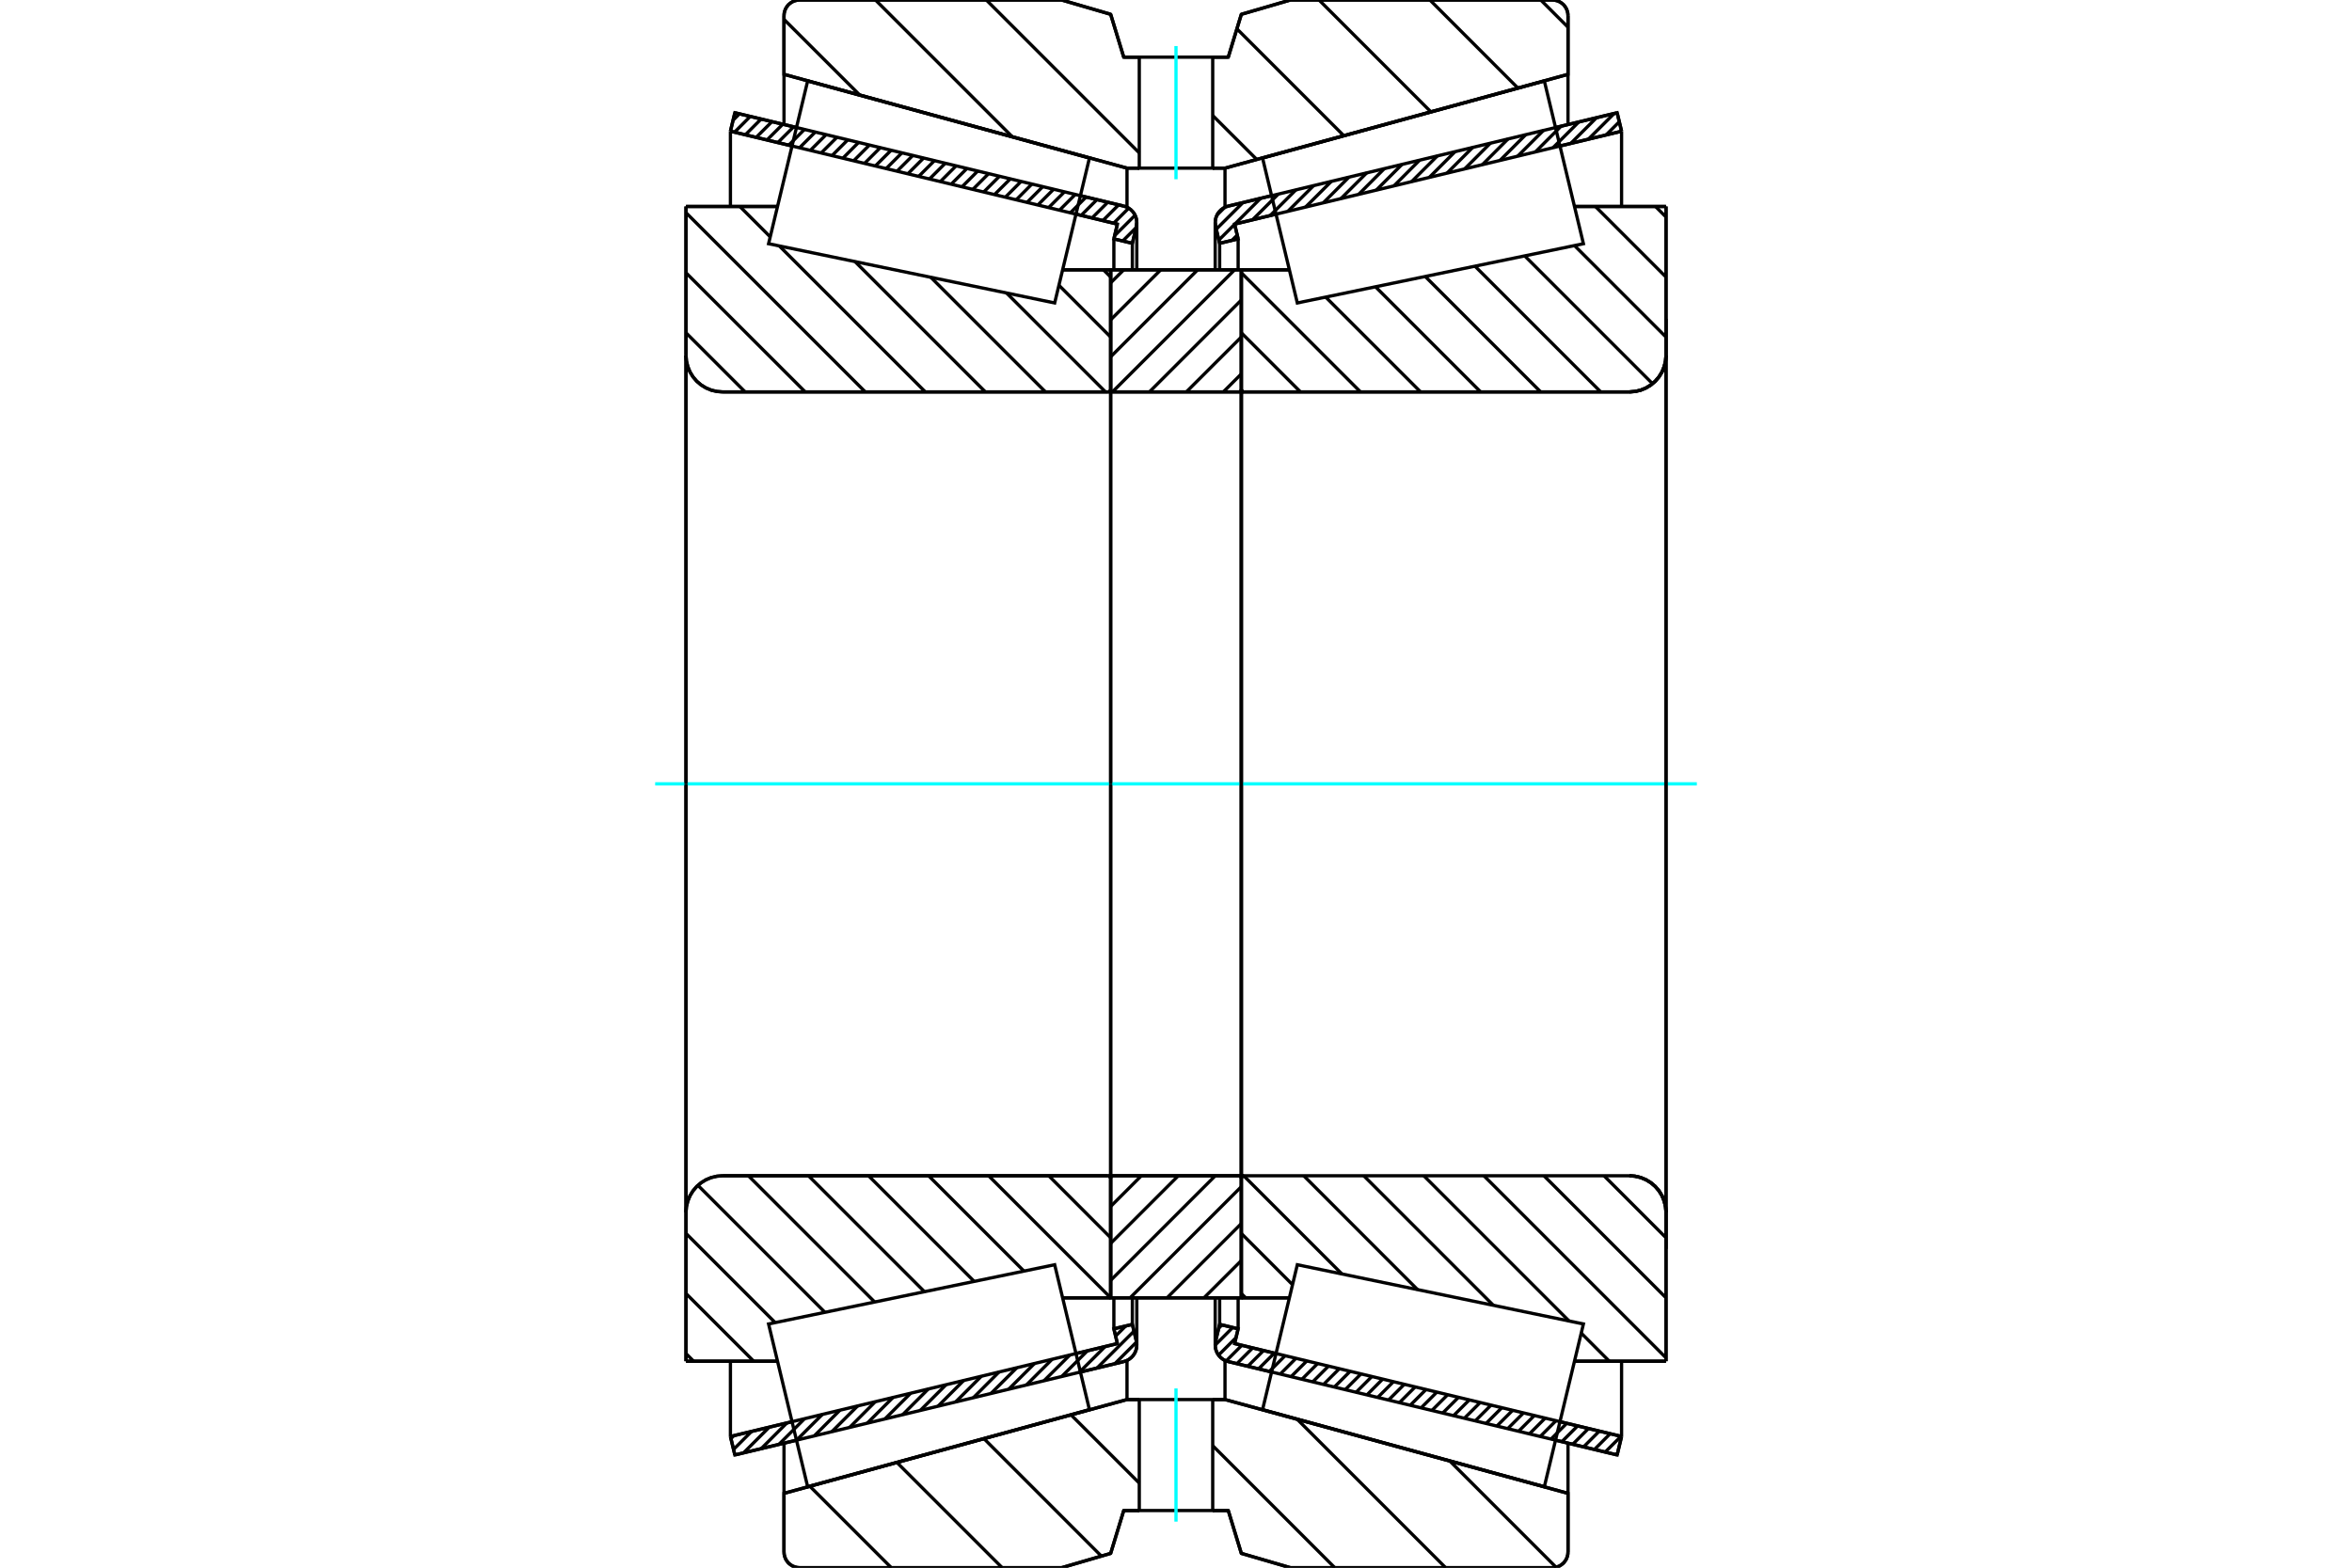 <?xml version="1.0" standalone="no"?>
<!DOCTYPE svg PUBLIC "-//W3C//DTD SVG 1.1//EN"
	"http://www.w3.org/Graphics/SVG/1.1/DTD/svg11.dtd">
<svg xmlns="http://www.w3.org/2000/svg" height="100%" width="100%" viewBox="0 0 36000 24000">
	<rect x="-1800" y="-1200" width="39600" height="26400" style="fill:#FFF"/>
	<g style="fill:none; fill-rule:evenodd" transform="matrix(1 0 0 1 0 0)">
		<g style="fill:none; stroke:#000; stroke-width:50; shape-rendering:geometricPrecision">
			<line x1="19463" y1="21005" x2="18800" y2="20845"/>
			<line x1="24752" y1="22274" x2="23809" y2="22048"/>
			<line x1="24820" y1="21991" x2="24752" y2="22274"/>
			<line x1="23877" y1="21765" x2="24820" y2="21991"/>
			<line x1="18897" y1="20569" x2="19531" y2="20722"/>
			<line x1="18951" y1="20343" x2="18897" y2="20569"/>
			<line x1="18668" y1="20275" x2="18951" y2="20343"/>
			<line x1="18607" y1="20530" x2="18668" y2="20275"/>
			<polyline points="18607,20530 18602,20560 18600,20591 18603,20634 18614,20677 18632,20717 18656,20753 18686,20785 18720,20811 18759,20832 18800,20845"/>
			<line x1="23809" y1="1952" x2="24752" y2="1726"/>
			<line x1="18800" y1="3155" x2="19463" y2="2995"/>
			<polyline points="18800,3155 18759,3168 18720,3189 18686,3215 18656,3247 18632,3283 18614,3323 18603,3366 18600,3409 18602,3440 18607,3470"/>
			<line x1="18668" y1="3725" x2="18607" y2="3470"/>
			<line x1="18951" y1="3657" x2="18668" y2="3725"/>
			<line x1="18897" y1="3431" x2="18951" y2="3657"/>
			<line x1="19531" y1="3278" x2="18897" y2="3431"/>
			<line x1="24820" y1="2009" x2="23877" y2="2235"/>
			<line x1="24752" y1="1726" x2="24820" y2="2009"/>
			<line x1="18668" y1="19868" x2="18668" y2="20275"/>
			<line x1="18668" y1="3725" x2="18668" y2="4132"/>
			<line x1="18951" y1="19869" x2="18951" y2="20343"/>
			<line x1="18951" y1="3657" x2="18951" y2="4131"/>
			<line x1="24820" y1="20838" x2="24820" y2="21991"/>
			<line x1="24820" y1="2009" x2="24820" y2="3162"/>
			<line x1="18600" y1="19869" x2="18600" y2="20591"/>
			<line x1="18600" y1="3409" x2="18600" y2="4131"/>
			<line x1="12191" y1="22048" x2="11248" y2="22274"/>
			<line x1="17200" y1="20845" x2="16537" y2="21005"/>
			<polyline points="17200,20845 17241,20832 17280,20811 17314,20785 17344,20753 17368,20717 17386,20677 17397,20634 17400,20591 17398,20560 17393,20530"/>
			<line x1="17332" y1="20275" x2="17393" y2="20530"/>
			<line x1="17049" y1="20343" x2="17332" y2="20275"/>
			<line x1="17103" y1="20569" x2="17049" y2="20343"/>
			<line x1="16469" y1="20722" x2="17103" y2="20569"/>
			<line x1="11180" y1="21991" x2="12123" y2="21765"/>
			<line x1="11248" y1="22274" x2="11180" y2="21991"/>
			<line x1="16537" y1="2995" x2="17200" y2="3155"/>
			<line x1="11248" y1="1726" x2="12191" y2="1952"/>
			<line x1="11180" y1="2009" x2="11248" y2="1726"/>
			<line x1="12123" y1="2235" x2="11180" y2="2009"/>
			<line x1="17103" y1="3431" x2="16469" y2="3278"/>
			<line x1="17049" y1="3657" x2="17103" y2="3431"/>
			<line x1="17332" y1="3725" x2="17049" y2="3657"/>
			<line x1="17393" y1="3470" x2="17332" y2="3725"/>
			<polyline points="17393,3470 17398,3440 17400,3409 17397,3366 17386,3323 17368,3283 17344,3247 17314,3215 17280,3189 17241,3168 17200,3155"/>
			<line x1="17049" y1="4131" x2="17049" y2="3657"/>
			<line x1="17049" y1="20343" x2="17049" y2="19869"/>
			<line x1="11180" y1="3162" x2="11180" y2="2009"/>
			<line x1="11180" y1="21991" x2="11180" y2="20838"/>
			<line x1="17332" y1="4132" x2="17332" y2="3725"/>
			<line x1="17332" y1="20275" x2="17332" y2="19868"/>
			<line x1="17400" y1="4131" x2="17400" y2="3409"/>
			<line x1="17400" y1="20591" x2="17400" y2="19869"/>
			<line x1="19000" y1="4131" x2="19736" y2="4131"/>
			<polyline points="19000,5960 19000,5966 19002,5972 19004,5978 19007,5984 19012,5988 19016,5992 19022,5996 19027,5998 19034,6000 19040,6000"/>
			<line x1="24940" y1="6000" x2="19040" y2="6000"/>
			<polyline points="24940,6000 25027,5993 25113,5973 25194,5939 25269,5893 25336,5836 25393,5769 25439,5694 25472,5613 25493,5528 25500,5440"/>
			<line x1="25500" y1="3161" x2="25500" y2="5440"/>
			<line x1="25500" y1="3161" x2="24100" y2="3161"/>
			<line x1="25500" y1="20839" x2="24100" y2="20839"/>
			<line x1="25500" y1="18560" x2="25500" y2="20839"/>
			<polyline points="25500,18560 25493,18472 25472,18387 25439,18306 25393,18231 25336,18164 25269,18107 25194,18061 25113,18027 25027,18007 24940,18000"/>
			<polyline points="19040,18000 19034,18000 19027,18002 19022,18004 19016,18008 19012,18012 19007,18016 19004,18022 19002,18028 19000,18034 19000,18040"/>
			<line x1="19736" y1="19869" x2="19000" y2="19869"/>
			<line x1="24100" y1="3759" x2="24100" y2="3759"/>
			<line x1="24100" y1="20241" x2="24100" y2="20241"/>
			<polyline points="19000,5960 19000,5966 19002,5972 19004,5978 19007,5984 19012,5988 19016,5992 19022,5996 19027,5998 19034,6000 19040,6000"/>
			<polyline points="19040,18000 19034,18000 19027,18002 19022,18004 19016,18008 19012,18012 19007,18016 19004,18022 19002,18028 19000,18034 19000,18040"/>
			<polyline points="24940,6000 25027,5993 25113,5973 25194,5939 25269,5893 25336,5836 25393,5769 25439,5694 25472,5613 25493,5528 25500,5440"/>
			<polyline points="25500,18560 25493,18472 25472,18387 25439,18306 25393,18231 25336,18164 25269,18107 25194,18061 25113,18027 25027,18007 24940,18000"/>
			<line x1="17000" y1="19869" x2="16264" y2="19869"/>
			<polyline points="17000,18040 17000,18034 16998,18028 16996,18022 16993,18016 16988,18012 16984,18008 16978,18004 16973,18002 16966,18000 16960,18000"/>
			<line x1="11060" y1="18000" x2="16960" y2="18000"/>
			<polyline points="11060,18000 10973,18007 10887,18027 10806,18061 10731,18107 10664,18164 10607,18231 10561,18306 10528,18387 10507,18472 10500,18560"/>
			<line x1="10500" y1="20839" x2="10500" y2="18560"/>
			<line x1="10500" y1="20839" x2="11900" y2="20839"/>
			<line x1="10500" y1="3161" x2="11900" y2="3161"/>
			<line x1="10500" y1="5440" x2="10500" y2="3161"/>
			<polyline points="10500,5440 10507,5528 10528,5613 10561,5694 10607,5769 10664,5836 10731,5893 10806,5939 10887,5973 10973,5993 11060,6000"/>
			<line x1="16960" y1="6000" x2="11060" y2="6000"/>
			<polyline points="16960,6000 16966,6000 16973,5998 16978,5996 16984,5992 16988,5988 16993,5984 16996,5978 16998,5972 17000,5966 17000,5960"/>
			<line x1="16264" y1="4131" x2="17000" y2="4131"/>
			<line x1="11900" y1="20241" x2="11900" y2="20241"/>
			<line x1="11900" y1="3759" x2="11900" y2="3759"/>
			<line x1="10500" y1="18560" x2="10500" y2="5440"/>
			<line x1="16250" y1="0" x2="17000" y2="219"/>
			<line x1="12240" y1="0" x2="16250" y2="0"/>
			<polyline points="12240,0 12202,3 12166,12 12131,26 12099,46 12070,70 12046,99 12026,131 12012,166 12003,202 12000,240"/>
			<line x1="12000" y1="1138" x2="12000" y2="240"/>
			<line x1="17250" y1="2574" x2="12000" y2="1138"/>
			<line x1="17438" y1="2574" x2="17250" y2="2574"/>
			<line x1="18750" y1="2574" x2="18562" y2="2574"/>
			<line x1="24000" y1="1138" x2="18750" y2="2574"/>
			<line x1="24000" y1="240" x2="24000" y2="1138"/>
			<polyline points="24000,240 23997,202 23988,166 23974,131 23954,99 23930,70 23901,46 23869,26 23834,12 23798,3 23760,0"/>
			<line x1="19750" y1="0" x2="23760" y2="0"/>
			<line x1="19000" y1="219" x2="19750" y2="0"/>
			<line x1="18800" y1="875" x2="19000" y2="219"/>
			<line x1="18562" y1="875" x2="18800" y2="875"/>
			<line x1="17200" y1="875" x2="17438" y2="875"/>
			<line x1="17000" y1="219" x2="17200" y2="875"/>
			<line x1="17000" y1="23781" x2="16250" y2="24000"/>
			<line x1="17200" y1="23125" x2="17000" y2="23781"/>
			<line x1="18800" y1="23125" x2="18562" y2="23125"/>
			<line x1="17438" y1="23125" x2="17200" y2="23125"/>
			<line x1="19000" y1="23781" x2="18800" y2="23125"/>
			<line x1="19750" y1="24000" x2="19000" y2="23781"/>
			<line x1="23760" y1="24000" x2="19750" y2="24000"/>
			<polyline points="23760,24000 23798,23997 23834,23988 23869,23974 23901,23954 23930,23930 23954,23901 23974,23869 23988,23834 23997,23798 24000,23760"/>
			<line x1="24000" y1="22862" x2="24000" y2="23760"/>
			<line x1="18750" y1="21426" x2="24000" y2="22862"/>
			<line x1="17250" y1="21426" x2="17438" y2="21426"/>
			<line x1="18562" y1="21426" x2="18750" y2="21426"/>
			<line x1="12000" y1="22862" x2="17250" y2="21426"/>
			<line x1="12000" y1="23760" x2="12000" y2="22862"/>
			<polyline points="12000,23760 12003,23798 12012,23834 12026,23869 12046,23901 12070,23930 12099,23954 12131,23974 12166,23988 12202,23997 12240,24000"/>
			<line x1="16250" y1="24000" x2="12240" y2="24000"/>
			<line x1="24000" y1="22094" x2="24000" y2="22862"/>
			<line x1="24000" y1="1138" x2="24000" y2="1906"/>
			<line x1="12000" y1="22094" x2="12000" y2="22862"/>
			<line x1="12000" y1="1138" x2="12000" y2="1906"/>
			<line x1="17250" y1="20827" x2="17250" y2="21426"/>
			<line x1="17250" y1="2574" x2="17250" y2="3173"/>
			<line x1="18750" y1="20827" x2="18750" y2="21426"/>
			<line x1="18750" y1="2574" x2="18750" y2="3173"/>
			<line x1="17000" y1="18000" x2="19000" y2="18000"/>
			<line x1="17000" y1="19869" x2="17000" y2="18000"/>
			<line x1="19000" y1="19869" x2="17000" y2="19869"/>
			<line x1="19000" y1="18000" x2="19000" y2="19869"/>
			<line x1="19000" y1="6000" x2="17000" y2="6000"/>
			<line x1="19000" y1="4131" x2="19000" y2="6000"/>
			<line x1="17000" y1="4131" x2="19000" y2="4131"/>
			<line x1="17000" y1="6000" x2="17000" y2="4131"/>
			<line x1="19000" y1="6000" x2="19000" y2="18000"/>
			<line x1="17000" y1="6000" x2="17000" y2="18000"/>
		</g>
		<g style="fill:none; stroke:#0FF; stroke-width:50; shape-rendering:geometricPrecision">
			<line x1="10028" y1="12000" x2="25972" y2="12000"/>
		</g>
		<g style="fill:none; stroke:#000; stroke-width:50; shape-rendering:geometricPrecision">
			<line x1="23583" y1="0" x2="24000" y2="417"/>
			<line x1="21886" y1="0" x2="23233" y2="1348"/>
			<line x1="20189" y1="0" x2="21901" y2="1712"/>
			<line x1="18932" y1="441" x2="20568" y2="2077"/>
			<line x1="18562" y1="1768" x2="19236" y2="2441"/>
			<line x1="15097" y1="0" x2="17438" y2="2341"/>
			<line x1="13400" y1="0" x2="15494" y2="2094"/>
			<line x1="12000" y1="297" x2="13158" y2="1454"/>
			<line x1="22191" y1="22367" x2="23817" y2="23993"/>
			<line x1="19855" y1="21728" x2="22127" y2="24000"/>
			<line x1="18562" y1="22132" x2="20430" y2="24000"/>
			<line x1="16393" y1="21660" x2="17438" y2="22705"/>
			<line x1="15061" y1="22025" x2="16858" y2="23823"/>
			<line x1="13728" y1="22389" x2="15339" y2="24000"/>
			<line x1="12396" y1="22754" x2="13642" y2="24000"/>
			<polyline points="18562,875 18800,875 19000,219 19750,0 23760,0"/>
			<polyline points="24000,240 23997,202 23988,166 23974,131 23954,99 23930,70 23901,46 23869,26 23834,12 23798,3 23760,0"/>
			<polyline points="24000,240 24000,1138 18750,2574 18562,2574"/>
			<polyline points="17438,875 17200,875 17000,219 16250,0 12240,0 12202,3 12166,12 12131,26 12099,46 12070,70 12046,99 12026,131 12012,166 12003,202 12000,240 12000,1138 17250,2574 17438,2574"/>
			<polyline points="17438,21426 17250,21426 12000,22862 12000,23760 12003,23798 12012,23834 12026,23869 12046,23901 12070,23930 12099,23954 12131,23974 12166,23988 12202,23997 12240,24000 16250,24000 17000,23781 17200,23125 17438,23125"/>
			<polyline points="18562,21426 18750,21426 24000,22862 24000,23760"/>
			<polyline points="23760,24000 23798,23997 23834,23988 23869,23974 23901,23954 23930,23930 23954,23901 23974,23869 23988,23834 23997,23798 24000,23760"/>
			<polyline points="23760,24000 19750,24000 19000,23781 18800,23125 18562,23125"/>
			<line x1="16890" y1="4131" x2="17000" y2="4241"/>
			<line x1="16208" y1="4367" x2="17000" y2="5160"/>
			<line x1="15406" y1="4485" x2="16921" y2="6000"/>
			<line x1="14247" y1="4245" x2="16002" y2="6000"/>
			<line x1="13087" y1="4005" x2="15082" y2="6000"/>
			<line x1="11324" y1="3161" x2="11789" y2="3626"/>
			<line x1="11928" y1="3765" x2="14163" y2="6000"/>
			<line x1="10500" y1="3256" x2="13244" y2="6000"/>
			<line x1="10500" y1="4176" x2="12325" y2="6000"/>
			<line x1="10500" y1="5095" x2="11405" y2="6000"/>
			<line x1="16973" y1="18002" x2="16998" y2="18027"/>
			<line x1="16052" y1="18000" x2="17000" y2="18949"/>
			<line x1="15132" y1="18000" x2="17000" y2="19868"/>
			<line x1="14213" y1="18000" x2="15673" y2="19460"/>
			<line x1="13294" y1="18000" x2="14911" y2="19617"/>
			<line x1="12375" y1="18000" x2="14150" y2="19775"/>
			<line x1="11455" y1="18000" x2="13388" y2="19933"/>
			<line x1="10683" y1="18147" x2="12626" y2="20090"/>
			<line x1="10500" y1="18883" x2="11865" y2="20248"/>
			<line x1="10500" y1="19803" x2="11536" y2="20839"/>
			<line x1="10500" y1="20722" x2="10617" y2="20839"/>
			<polyline points="17000,12000 17000,4131 17000,5960"/>
			<polyline points="16960,6000 16966,6000 16973,5998 16978,5996 16984,5992 16988,5988 16993,5984 16996,5978 16998,5972 17000,5966 17000,5960"/>
			<line x1="16960" y1="6000" x2="11060" y2="6000"/>
			<polyline points="10500,5440 10507,5528 10528,5613 10561,5694 10607,5769 10664,5836 10731,5893 10806,5939 10887,5973 10973,5993 11060,6000"/>
			<line x1="10500" y1="5440" x2="10500" y2="3161"/>
			<line x1="10500" y1="5440" x2="10500" y2="12000"/>
			<line x1="10500" y1="3161" x2="11900" y2="3161"/>
			<line x1="16264" y1="4131" x2="17000" y2="4131"/>
			<line x1="17000" y1="19869" x2="16264" y2="19869"/>
			<line x1="11900" y1="20839" x2="10500" y2="20839"/>
			<line x1="10500" y1="12000" x2="10500" y2="18560"/>
			<line x1="10500" y1="20839" x2="10500" y2="18560"/>
			<polyline points="11060,18000 10973,18007 10887,18027 10806,18061 10731,18107 10664,18164 10607,18231 10561,18306 10528,18387 10507,18472 10500,18560"/>
			<line x1="11060" y1="18000" x2="16960" y2="18000"/>
			<polyline points="17000,18040 17000,18034 16998,18028 16996,18022 16993,18016 16988,18012 16984,18008 16978,18004 16973,18002 16966,18000 16960,18000"/>
			<polyline points="17000,18040 17000,19869 17000,12000"/>
			<line x1="25339" y1="3161" x2="25500" y2="3322"/>
			<line x1="24420" y1="3161" x2="25500" y2="4241"/>
			<line x1="24099" y1="3759" x2="25500" y2="5160"/>
			<line x1="23337" y1="3917" x2="25294" y2="5874"/>
			<line x1="22576" y1="4075" x2="24501" y2="6000"/>
			<line x1="21814" y1="4232" x2="23582" y2="6000"/>
			<line x1="21053" y1="4390" x2="22663" y2="6000"/>
			<line x1="20291" y1="4548" x2="21744" y2="6000"/>
			<line x1="19000" y1="4176" x2="20824" y2="6000"/>
			<line x1="19000" y1="5095" x2="19905" y2="6000"/>
			<line x1="24551" y1="18000" x2="25500" y2="18949"/>
			<line x1="23632" y1="18000" x2="25500" y2="19868"/>
			<line x1="22713" y1="18000" x2="25500" y2="20787"/>
			<line x1="24203" y1="20409" x2="24632" y2="20839"/>
			<line x1="21793" y1="18000" x2="24017" y2="20224"/>
			<line x1="20874" y1="18000" x2="22858" y2="19984"/>
			<line x1="19955" y1="18000" x2="21698" y2="19744"/>
			<line x1="19036" y1="18000" x2="20539" y2="19503"/>
			<line x1="19000" y1="18883" x2="19784" y2="19668"/>
			<line x1="19000" y1="19803" x2="19067" y2="19869"/>
			<polyline points="19000,12000 19000,4131 19000,5960 19000,5966 19002,5972 19004,5978 19007,5984 19012,5988 19016,5992 19022,5996 19027,5998 19034,6000 19040,6000 24940,6000 25027,5993 25113,5973 25194,5939 25269,5893 25336,5836 25393,5769 25439,5694 25472,5613 25493,5528 25500,5440 25500,3161"/>
			<line x1="25500" y1="5440" x2="25500" y2="12000"/>
			<line x1="25500" y1="3161" x2="24100" y2="3161"/>
			<line x1="19736" y1="4131" x2="19000" y2="4131"/>
			<line x1="19000" y1="19869" x2="19736" y2="19869"/>
			<line x1="24100" y1="20839" x2="25500" y2="20839"/>
			<line x1="25500" y1="12000" x2="25500" y2="18560"/>
			<polyline points="25500,20839 25500,18560 25493,18472 25472,18387 25439,18306 25393,18231 25336,18164 25269,18107 25194,18061 25113,18027 25027,18007 24940,18000 19040,18000 19034,18000 19027,18002 19022,18004 19016,18008 19012,18012 19007,18016 19004,18022 19002,18028 19000,18034 19000,18040 19000,19869 19000,12000"/>
			<line x1="19000" y1="19864" x2="18994" y2="19869"/>
			<line x1="19000" y1="19298" x2="18428" y2="19869"/>
			<line x1="19000" y1="18732" x2="17863" y2="19869"/>
			<line x1="19000" y1="18167" x2="17297" y2="19869"/>
			<line x1="18601" y1="18000" x2="17000" y2="19601"/>
			<line x1="18035" y1="18000" x2="17000" y2="19035"/>
			<line x1="17470" y1="18000" x2="17000" y2="18470"/>
			<line x1="19000" y1="5724" x2="18724" y2="6000"/>
			<line x1="19000" y1="5159" x2="18158" y2="6000"/>
			<line x1="19000" y1="4593" x2="17593" y2="6000"/>
			<line x1="18897" y1="4131" x2="17027" y2="6000"/>
			<line x1="18331" y1="4131" x2="17000" y2="5462"/>
			<line x1="17766" y1="4131" x2="17000" y2="4896"/>
			<line x1="17200" y1="4131" x2="17000" y2="4330"/>
			<polyline points="17000,6000 17000,4131 19000,4131 19000,6000 17000,6000"/>
			<polyline points="17000,18000 19000,18000 19000,19869 17000,19869 17000,18000"/>
			<polyline points="18000,23125 18562,23125 18562,21426 17438,21426 17438,23125 18000,23125"/>
		</g>
		<g style="fill:none; stroke:#0FF; stroke-width:50; shape-rendering:geometricPrecision">
			<line x1="18000" y1="23295" x2="18000" y2="21256"/>
		</g>
		<g style="fill:none; stroke:#000; stroke-width:50; shape-rendering:geometricPrecision">
			<polyline points="18000,2574 18562,2574 18562,875 17438,875 17438,2574 18000,2574"/>
		</g>
		<g style="fill:none; stroke:#0FF; stroke-width:50; shape-rendering:geometricPrecision">
			<line x1="18000" y1="2744" x2="18000" y2="705"/>
		</g>
		<g style="fill:none; stroke:#000; stroke-width:50; shape-rendering:geometricPrecision">
			<line x1="25500" y1="19120" x2="25500" y2="4880"/>
			<line x1="19000" y1="18040" x2="19000" y2="5960"/>
			<polyline points="16409,20471 16675,21580 12362,22760 12063,21515 11764,20269 16143,19362 16409,20471"/>
			<polyline points="16409,3529 16143,4638 11764,3731 12063,2485 12362,1240 16675,2420 16409,3529"/>
			<polyline points="19591,20471 19857,19362 24236,20269 23937,21515 23638,22760 19325,21580 19591,20471"/>
			<polyline points="19591,3529 19325,2420 23638,1240 23937,2485 24236,3731 19857,4638 19591,3529"/>
			<line x1="17396" y1="20545" x2="17063" y2="20878"/>
			<line x1="17357" y1="20379" x2="16792" y2="20943"/>
			<line x1="17230" y1="20300" x2="17076" y2="20454"/>
			<line x1="16915" y1="20615" x2="16521" y2="21008"/>
			<line x1="16644" y1="20680" x2="16251" y2="21073"/>
			<line x1="16374" y1="20745" x2="15980" y2="21138"/>
			<line x1="16103" y1="20810" x2="15710" y2="21203"/>
			<line x1="15833" y1="20875" x2="15439" y2="21268"/>
			<line x1="15562" y1="20940" x2="15168" y2="21333"/>
			<line x1="15291" y1="21004" x2="14898" y2="21398"/>
			<line x1="15021" y1="21069" x2="14627" y2="21463"/>
			<line x1="14750" y1="21134" x2="14357" y2="21528"/>
			<line x1="14480" y1="21199" x2="14086" y2="21593"/>
			<line x1="14209" y1="21264" x2="13816" y2="21658"/>
			<line x1="13939" y1="21329" x2="13545" y2="21723"/>
			<line x1="13668" y1="21394" x2="13274" y2="21788"/>
			<line x1="13397" y1="21459" x2="13004" y2="21853"/>
			<line x1="13127" y1="21524" x2="12733" y2="21918"/>
			<line x1="12856" y1="21589" x2="12463" y2="21983"/>
			<line x1="12586" y1="21654" x2="12192" y2="22048"/>
			<line x1="12315" y1="21719" x2="11921" y2="22113"/>
			<line x1="12044" y1="21784" x2="11651" y2="22178"/>
			<line x1="11774" y1="21849" x2="11380" y2="22243"/>
			<line x1="11503" y1="21914" x2="11228" y2="22189"/>
			<line x1="11233" y1="21979" x2="11188" y2="22024"/>
			<line x1="17389" y1="3485" x2="17185" y2="3689"/>
			<line x1="17374" y1="3295" x2="17061" y2="3608"/>
			<line x1="17276" y1="3187" x2="17046" y2="3417"/>
			<line x1="17122" y1="3136" x2="16880" y2="3377"/>
			<line x1="16956" y1="3096" x2="16715" y2="3337"/>
			<line x1="16790" y1="3056" x2="16549" y2="3297"/>
			<line x1="16624" y1="3016" x2="16383" y2="3258"/>
			<line x1="16458" y1="2977" x2="16217" y2="3218"/>
			<line x1="16293" y1="2937" x2="16051" y2="3178"/>
			<line x1="16127" y1="2897" x2="15886" y2="3138"/>
			<line x1="15961" y1="2857" x2="15720" y2="3098"/>
			<line x1="15795" y1="2817" x2="15554" y2="3059"/>
			<line x1="15629" y1="2778" x2="15388" y2="3019"/>
			<line x1="15464" y1="2738" x2="15222" y2="2979"/>
			<line x1="15298" y1="2698" x2="15057" y2="2939"/>
			<line x1="15132" y1="2658" x2="14891" y2="2899"/>
			<line x1="14966" y1="2618" x2="14725" y2="2860"/>
			<line x1="14800" y1="2579" x2="14559" y2="2820"/>
			<line x1="14634" y1="2539" x2="14393" y2="2780"/>
			<line x1="14469" y1="2499" x2="14227" y2="2740"/>
			<line x1="14303" y1="2459" x2="14062" y2="2700"/>
			<line x1="14137" y1="2419" x2="13896" y2="2660"/>
			<line x1="13971" y1="2380" x2="13730" y2="2621"/>
			<line x1="13805" y1="2340" x2="13564" y2="2581"/>
			<line x1="13640" y1="2300" x2="13398" y2="2541"/>
			<line x1="13474" y1="2260" x2="13233" y2="2501"/>
			<line x1="13308" y1="2220" x2="13067" y2="2461"/>
			<line x1="13142" y1="2180" x2="12901" y2="2422"/>
			<line x1="12976" y1="2141" x2="12735" y2="2382"/>
			<line x1="12811" y1="2101" x2="12569" y2="2342"/>
			<line x1="12645" y1="2061" x2="12404" y2="2302"/>
			<line x1="12479" y1="2021" x2="12238" y2="2262"/>
			<line x1="12313" y1="1981" x2="12072" y2="2223"/>
			<line x1="12147" y1="1942" x2="11906" y2="2183"/>
			<line x1="11981" y1="1902" x2="11740" y2="2143"/>
			<line x1="11816" y1="1862" x2="11574" y2="2103"/>
			<line x1="11650" y1="1822" x2="11409" y2="2063"/>
			<line x1="11484" y1="1782" x2="11243" y2="2024"/>
			<line x1="11318" y1="1743" x2="11221" y2="1840"/>
			<polyline points="11180,2009 11248,1726 17200,3155"/>
			<polyline points="17393,3470 17399,3430 17399,3389 17393,3348 17380,3309 17362,3272 17337,3239 17308,3210 17275,3186 17239,3167 17200,3155"/>
			<polyline points="17393,3470 17332,3725 17049,3657 17103,3431 11180,2009"/>
			<polyline points="11180,21991 17103,20569 17049,20343 17332,20275 17393,20530"/>
			<polyline points="17200,20845 17239,20833 17275,20814 17308,20790 17337,20761 17362,20728 17380,20691 17393,20652 17399,20611 17399,20570 17393,20530"/>
			<polyline points="17200,20845 11248,22274 11180,21991"/>
			<line x1="24758" y1="22247" x2="24735" y2="22270"/>
			<line x1="24811" y1="21989" x2="24569" y2="22230"/>
			<line x1="24645" y1="21949" x2="24404" y2="22191"/>
			<line x1="24479" y1="21910" x2="24238" y2="22151"/>
			<line x1="24313" y1="21870" x2="24072" y2="22111"/>
			<line x1="24147" y1="21830" x2="23906" y2="22071"/>
			<line x1="23981" y1="21790" x2="23740" y2="22031"/>
			<line x1="23816" y1="21750" x2="23575" y2="21992"/>
			<line x1="23650" y1="21711" x2="23409" y2="21952"/>
			<line x1="23484" y1="21671" x2="23243" y2="21912"/>
			<line x1="23318" y1="21631" x2="23077" y2="21872"/>
			<line x1="23152" y1="21591" x2="22911" y2="21832"/>
			<line x1="22987" y1="21551" x2="22745" y2="21793"/>
			<line x1="22821" y1="21512" x2="22580" y2="21753"/>
			<line x1="22655" y1="21472" x2="22414" y2="21713"/>
			<line x1="22489" y1="21432" x2="22248" y2="21673"/>
			<line x1="22323" y1="21392" x2="22082" y2="21633"/>
			<line x1="22158" y1="21352" x2="21916" y2="21594"/>
			<line x1="21992" y1="21313" x2="21751" y2="21554"/>
			<line x1="21826" y1="21273" x2="21585" y2="21514"/>
			<line x1="21660" y1="21233" x2="21419" y2="21474"/>
			<line x1="21494" y1="21193" x2="21253" y2="21434"/>
			<line x1="21328" y1="21153" x2="21087" y2="21394"/>
			<line x1="21163" y1="21113" x2="20922" y2="21355"/>
			<line x1="20997" y1="21074" x2="20756" y2="21315"/>
			<line x1="20831" y1="21034" x2="20590" y2="21275"/>
			<line x1="20665" y1="20994" x2="20424" y2="21235"/>
			<line x1="20499" y1="20954" x2="20258" y2="21195"/>
			<line x1="20334" y1="20914" x2="20092" y2="21156"/>
			<line x1="20168" y1="20875" x2="19927" y2="21116"/>
			<line x1="20002" y1="20835" x2="19761" y2="21076"/>
			<line x1="19836" y1="20795" x2="19595" y2="21036"/>
			<line x1="19670" y1="20755" x2="19429" y2="20996"/>
			<line x1="19505" y1="20715" x2="19263" y2="20957"/>
			<line x1="19339" y1="20676" x2="19098" y2="20917"/>
			<line x1="19173" y1="20636" x2="18932" y2="20877"/>
			<line x1="19007" y1="20596" x2="18768" y2="20835"/>
			<line x1="18918" y1="20479" x2="18651" y2="20746"/>
			<line x1="18868" y1="20323" x2="18600" y2="20592"/>
			<line x1="18703" y1="20284" x2="18655" y2="20332"/>
			<line x1="24785" y1="1864" x2="24584" y2="2065"/>
			<line x1="24707" y1="1737" x2="24313" y2="2130"/>
			<line x1="24436" y1="1802" x2="24043" y2="2195"/>
			<line x1="24166" y1="1866" x2="23772" y2="2260"/>
			<line x1="23895" y1="1931" x2="23502" y2="2325"/>
			<line x1="23625" y1="1996" x2="23231" y2="2390"/>
			<line x1="23354" y1="2061" x2="22960" y2="2455"/>
			<line x1="23083" y1="2126" x2="22690" y2="2520"/>
			<line x1="22813" y1="2191" x2="22419" y2="2585"/>
			<line x1="22542" y1="2256" x2="22149" y2="2650"/>
			<line x1="22272" y1="2321" x2="21878" y2="2715"/>
			<line x1="22001" y1="2386" x2="21607" y2="2780"/>
			<line x1="21730" y1="2451" x2="21337" y2="2845"/>
			<line x1="21460" y1="2516" x2="21066" y2="2910"/>
			<line x1="21189" y1="2581" x2="20796" y2="2975"/>
			<line x1="20919" y1="2646" x2="20525" y2="3040"/>
			<line x1="20648" y1="2711" x2="20255" y2="3105"/>
			<line x1="20378" y1="2776" x2="19984" y2="3169"/>
			<line x1="20107" y1="2841" x2="19713" y2="3234"/>
			<line x1="19836" y1="2906" x2="19443" y2="3299"/>
			<line x1="19566" y1="2971" x2="19172" y2="3364"/>
			<line x1="18937" y1="3599" x2="18857" y2="3679"/>
			<line x1="19295" y1="3036" x2="18902" y2="3429"/>
			<line x1="18897" y1="3434" x2="18656" y2="3675"/>
			<line x1="19025" y1="3101" x2="18616" y2="3509"/>
			<line x1="18745" y1="3175" x2="18627" y2="3293"/>
			<polyline points="24820,2009 24752,1726 18800,3155 18761,3167 18725,3186 18692,3210 18663,3239 18638,3272 18620,3309 18607,3348 18601,3389 18601,3430 18607,3470 18668,3725 18951,3657 18897,3431 24820,2009"/>
			<polyline points="24820,21991 18897,20569 18951,20343 18668,20275 18607,20530 18601,20570 18601,20611 18607,20652 18620,20691 18638,20728 18663,20761 18692,20790 18725,20814 18761,20833 18800,20845 24752,22274 24820,21991"/>
		</g>
	</g>
</svg>
